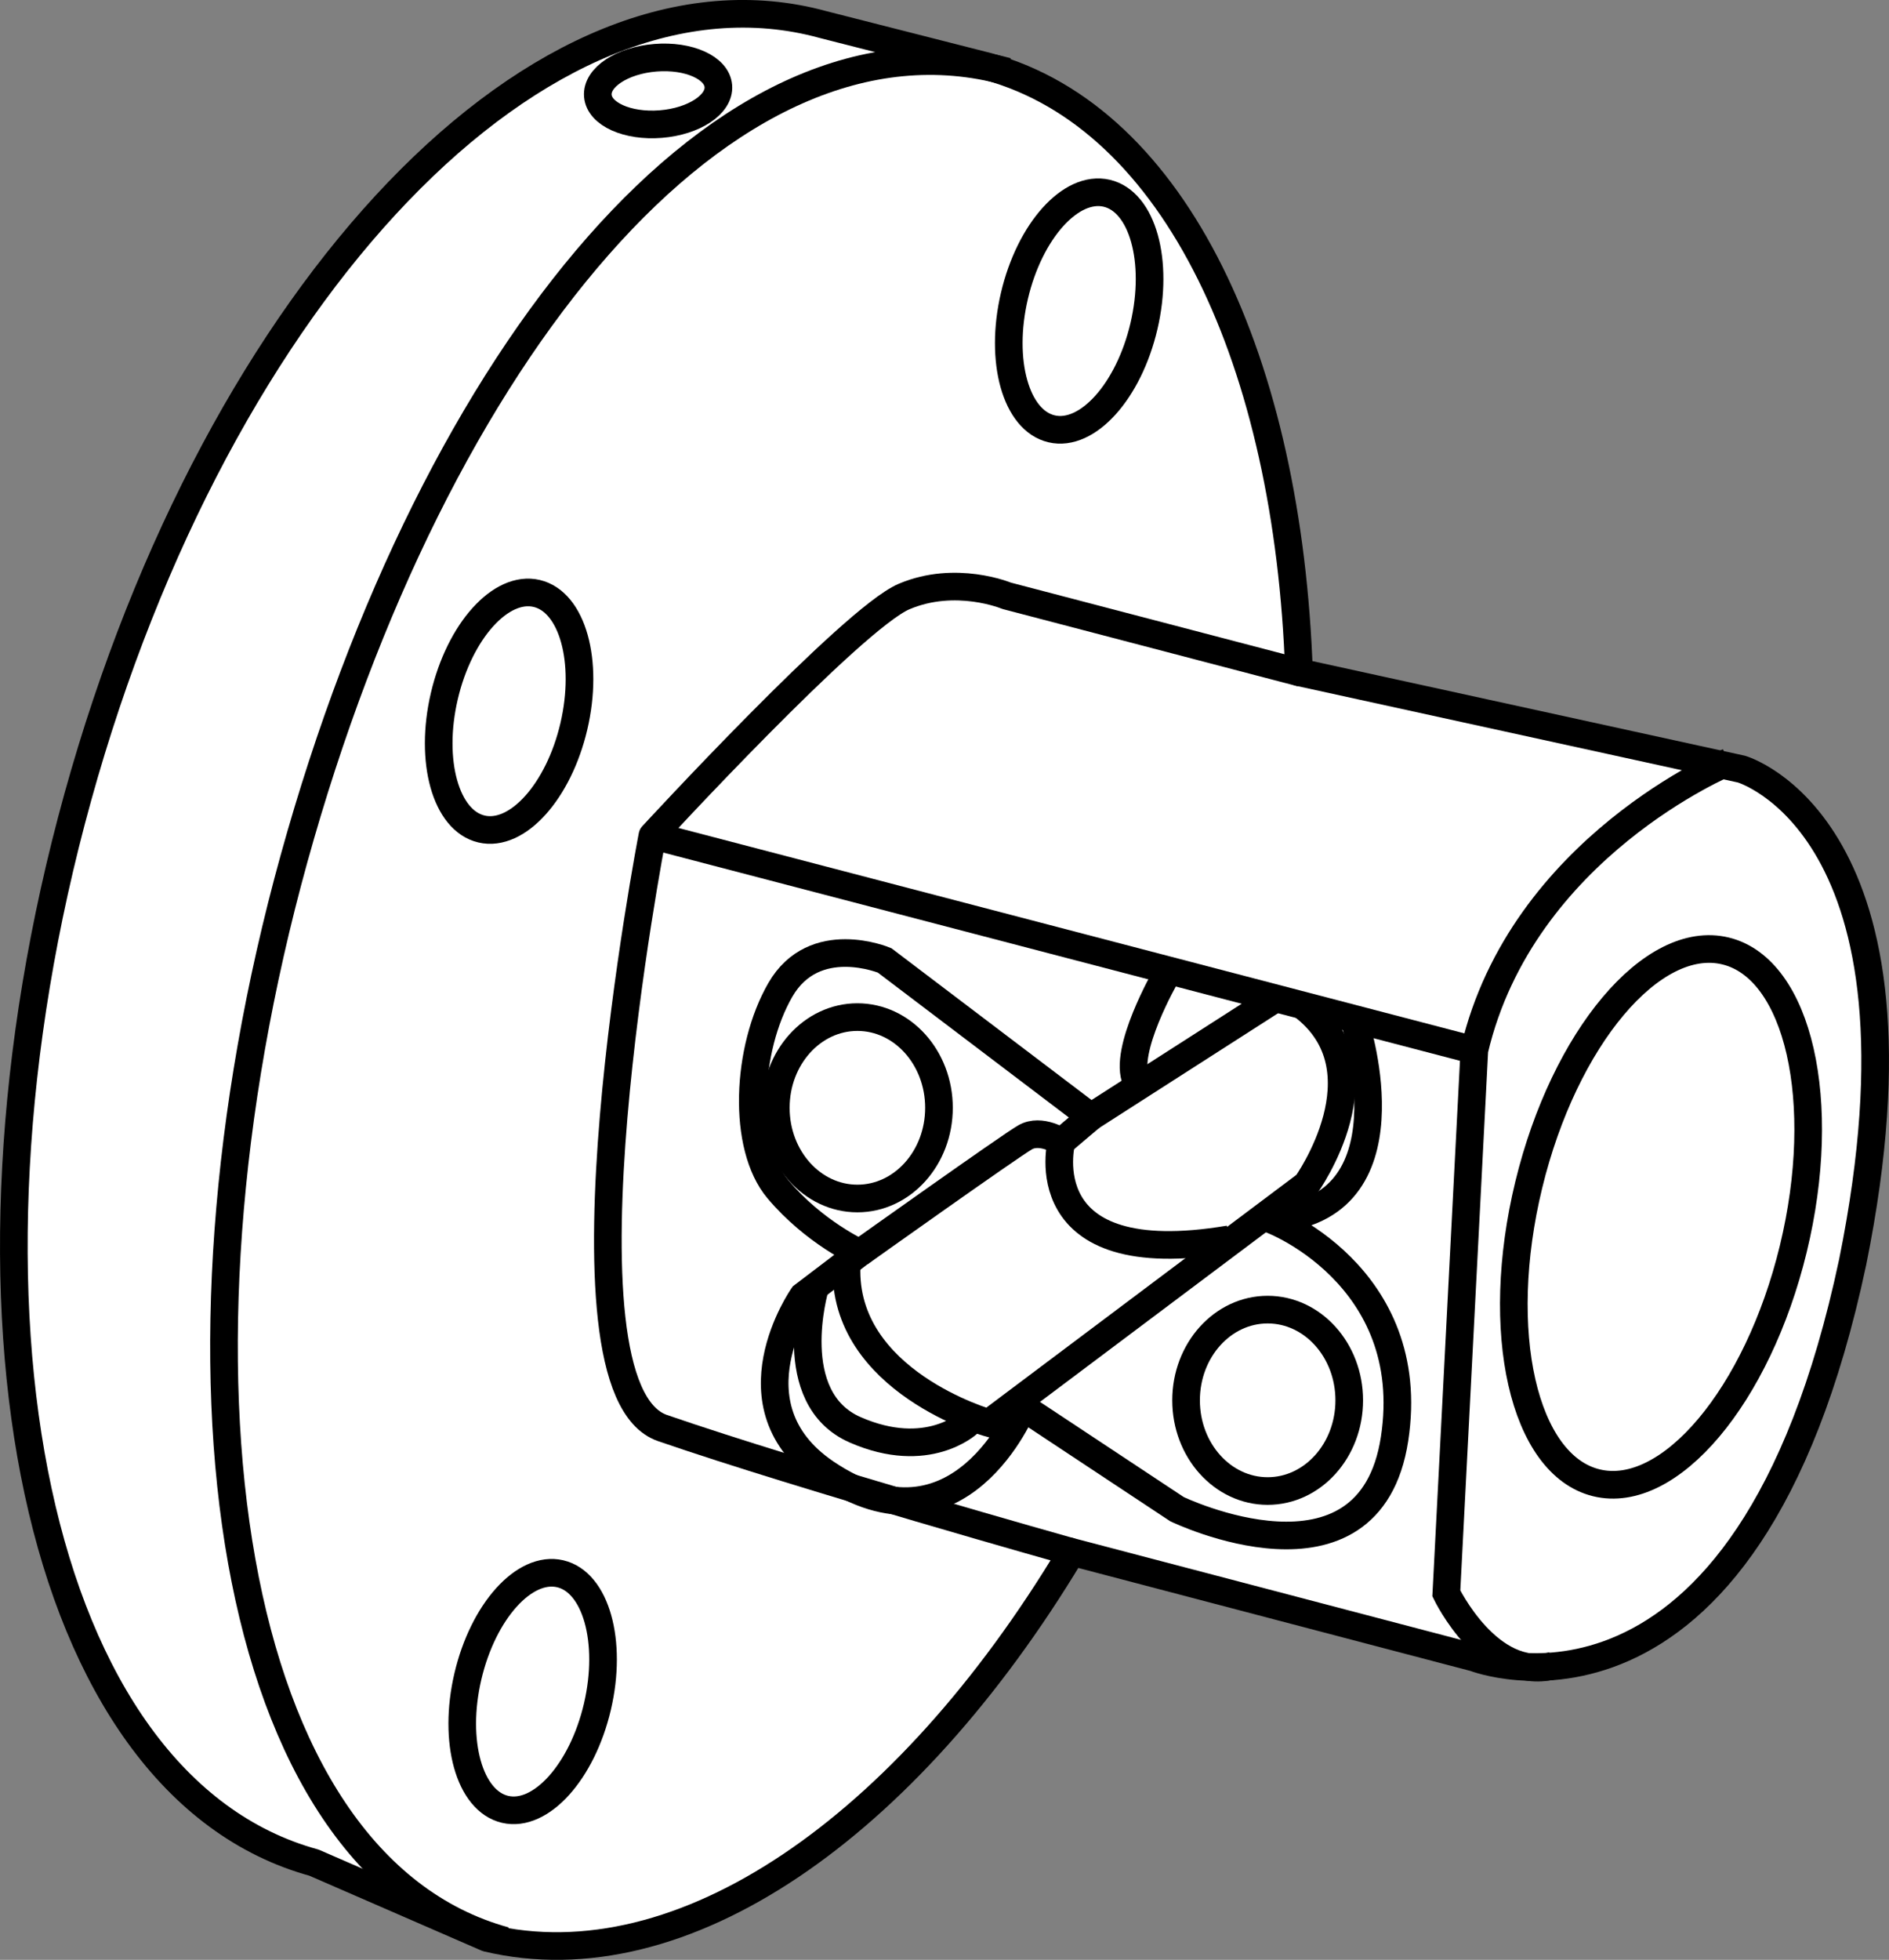 <?xml version="1.0" encoding="iso-8859-1"?>
<!-- Generator: Adobe Illustrator 27.2.0, SVG Export Plug-In . SVG Version: 6.00 Build 0)  -->
<svg version="1.1" id="image" xmlns="http://www.w3.org/2000/svg" xmlns:xlink="http://www.w3.org/1999/xlink" x="0px" y="0px"
	 width="54.69px" height="56.72px" viewBox="0 0 54.69 56.72" enable-background="new 0 0 54.69 56.72" xml:space="preserve">
<rect x="0" y="0" width="54.69" height="56.72" fill="#808080" stroke="none"/>
<path fill="#FFFFFF" stroke="#000000" stroke-width="0.8" stroke-linecap="round" stroke-linejoin="round" stroke-miterlimit="10" d="
	M30.965,44.898l11.721,3.077c0,0,7.871,3.072,10.952-11.449c2.553-12.597-3.22-14.267-3.22-14.267l-12.81-2.802
	l0,0c-0.307-8.947-3.554-16.034-9.006-17.531l-4.769-1.214C15.721-1.514,6.324,8.378,2.253,23.067
	s-1.275,28.613,6.837,30.84l5.01,2.179c5.666,1.347,12.141-3.217,16.884-11.092L30.965,44.898z"/>
<path fill="none" stroke="#000000" stroke-width="0.8" stroke-miterlimit="10" d="M29.155,2.071
	c-8.113-2.227-16.57,8.084-20.641,22.773s-2.007,29.096,6.106,31.323"/>
<path fill="none" stroke="#000000" stroke-width="0.8" stroke-miterlimit="10" d="M50.035,22.054c0,0-5.971,2.464-7.35,8.342
	l-0.811,15.718c0,0,1.224,2.544,3.073,2.097"/>
<line fill="none" stroke="#000000" stroke-width="0.8" stroke-miterlimit="10" x1="42.685" y1="30.396" x2="19.058" y2="24.223"/>
<path fill="none" stroke="#000000" stroke-width="0.8" stroke-linecap="round" stroke-linejoin="round" stroke-miterlimit="10" d="
	M37.609,19.458l-8.465-2.215c0,0-1.473-0.615-2.971,0.022c-1.498,0.637-7.285,6.919-7.285,6.919
	s-3.088,15.979,0.292,17.145c4.074,1.405,11.786,3.57,11.786,3.57"/>
<ellipse transform="matrix(0.228 -0.974 0.974 0.228 15.334 37.386)" fill="none" stroke="#000000" stroke-width="0.8" stroke-miterlimit="10" cx="31.253" cy="9.019" rx="3.5" ry="1.925"/>
<ellipse transform="matrix(0.228 -0.974 0.974 0.228 -35.799 52.793)" fill="none" stroke="#000000" stroke-width="0.8" stroke-miterlimit="10" cx="15.406" cy="48.981" rx="3.5" ry="1.925"/>
<ellipse transform="matrix(0.228 -0.974 0.974 0.228 -8.684 30.24)" fill="none" stroke="#000000" stroke-width="0.8" stroke-miterlimit="10" cx="14.736" cy="20.599" rx="3.5" ry="1.925"/>
<ellipse transform="matrix(0.236 -0.972 0.972 0.236 2.509 73.634)" fill="none" stroke="#000000" stroke-width="0.8" stroke-miterlimit="10" cx="48.074" cy="35.221" rx="7.918" ry="3.939"/>
<ellipse transform="matrix(0.997 -0.08 0.08 0.997 -0.149 1.535)" fill="none" stroke="#000000" stroke-width="0.8" stroke-miterlimit="10" cx="19.049" cy="2.628" rx="1.75" ry="0.963"/>
<path fill="none" stroke="#000000" stroke-width="0.8" stroke-miterlimit="10" d="M33.748,28.255c0,0-1.247,2.166-0.853,3.019
	"/>
<path fill="none" stroke="#000000" stroke-width="0.8" stroke-miterlimit="10" d="M36.934,28.893l-5.351,3.43l-5.972-4.528
	c0,0-2.034-0.853-3.019,0.853c-0.984,1.706-1.116,4.528-0.066,5.775c1.05,1.247,2.362,1.837,2.362,1.837
	l-1.641,1.247c0,0-2.223,3.167,0.656,5.119c3.872,2.625,5.709-1.903,5.709-1.903l4.463,2.953
	c0,0,5.578,2.691,6.3-2.034s-3.596-6.421-3.804-6.421"/>
<path fill="none" stroke="#000000" stroke-width="0.8" stroke-miterlimit="10" d="M31.583,32.324l-0.853,0.722
	c0,0-0.591-0.394-1.05-0.131c-0.459,0.263-4.791,3.347-4.791,3.347"/>
<path fill="none" stroke="#000000" stroke-width="0.8" stroke-miterlimit="10" d="M39.261,29.699c0,0,1.706,5.316-2.428,5.578"
	/>
<path fill="none" stroke="#000000" stroke-width="0.8" stroke-miterlimit="10" d="M24.511,36.636
	c-0.131,3.347,4.119,4.547,4.119,4.547l9.197-6.902c0,0,2.37-3.314-0.13-5.189"/>
<path fill="none" stroke="#000000" stroke-width="0.8" stroke-miterlimit="10" d="M30.73,33.045c0,0-0.984,3.806,4.856,2.822
	"/>
<ellipse fill="none" stroke="#000000" stroke-width="0.8" stroke-miterlimit="10" cx="24.823" cy="32.061" rx="2.362" ry="2.625"/>
<ellipse fill="none" stroke="#000000" stroke-width="0.8" stroke-miterlimit="10" cx="36.701" cy="40.527" rx="2.362" ry="2.625"/>
<path fill="none" stroke="#000000" stroke-width="0.8" stroke-miterlimit="10" d="M23.592,37.277c0,0-0.934,3.184,1.166,4.103
	s3.281-0.197,3.281-0.197"/>
</svg>
